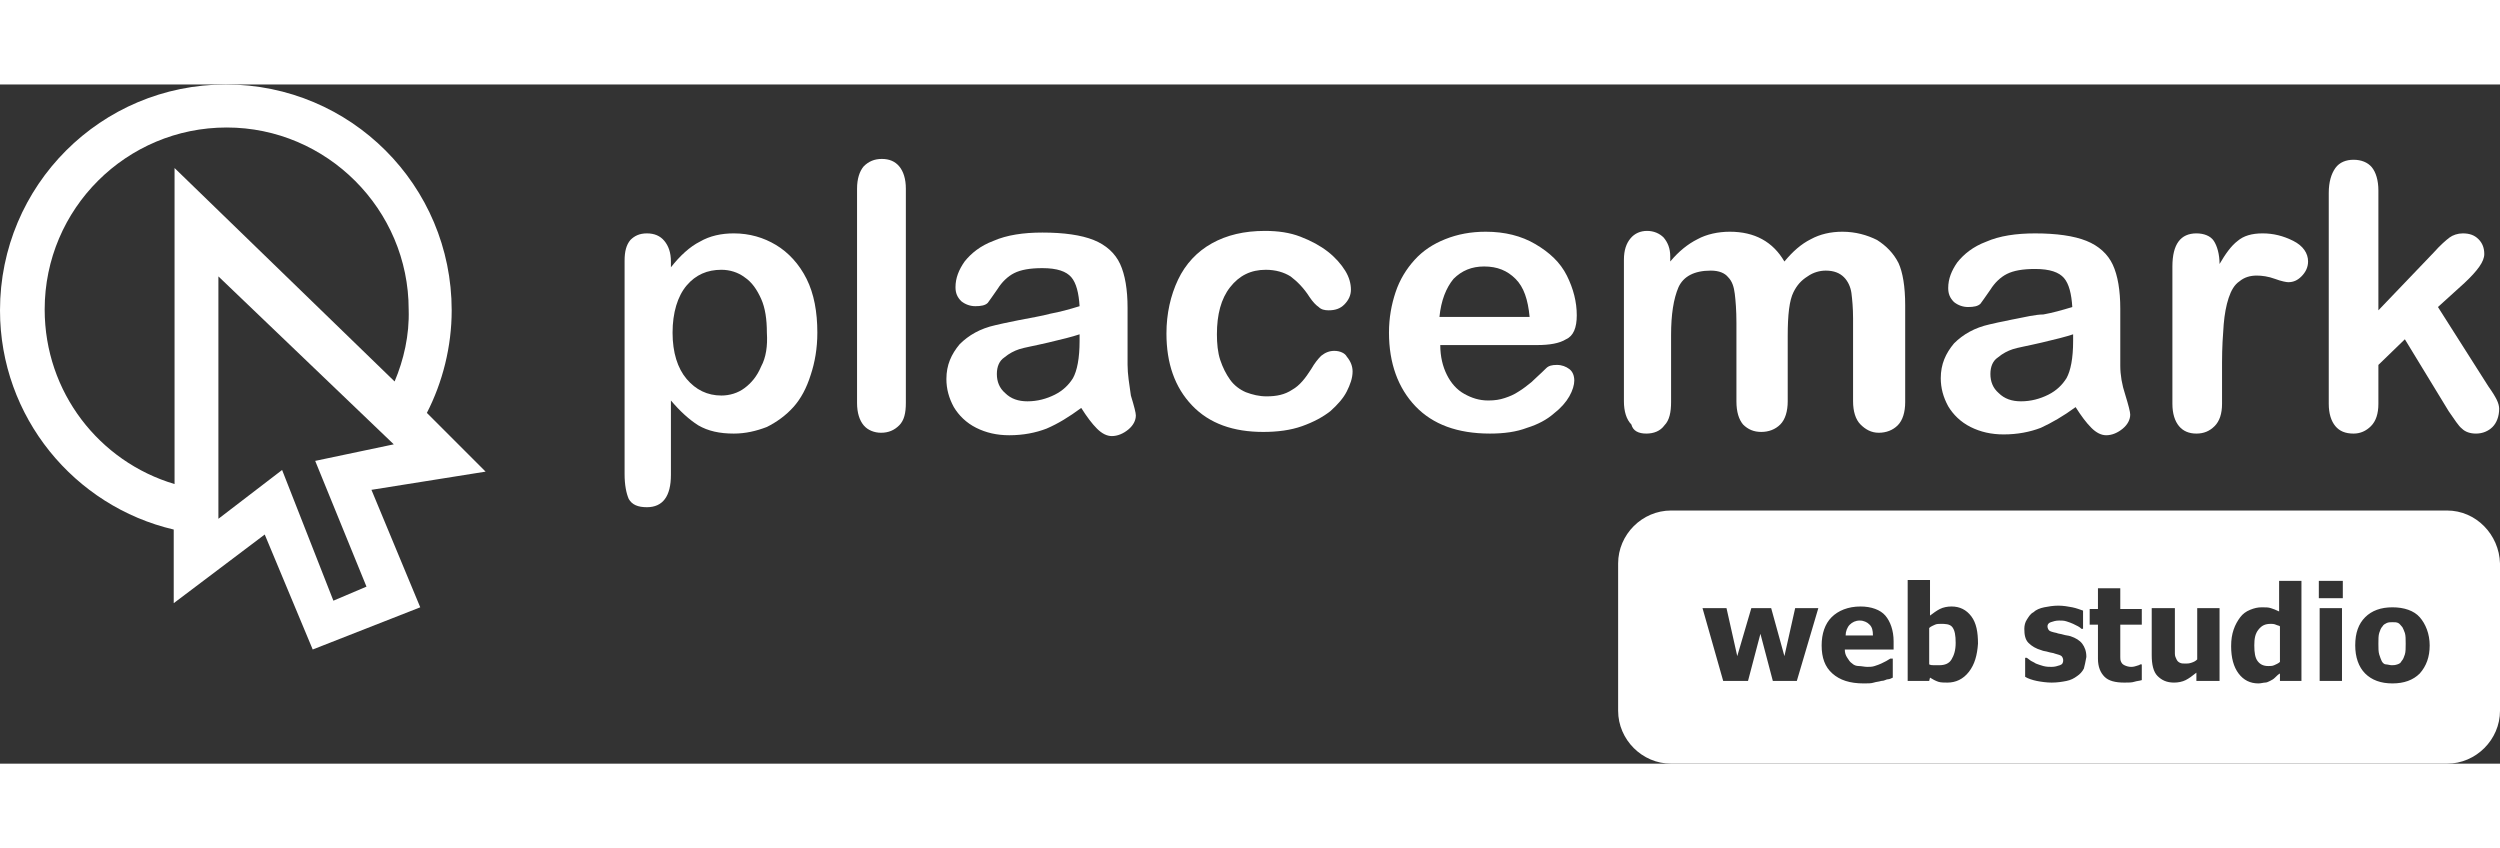 <?xml version="1.0" encoding="UTF-8"?>
<svg id="Layer_1" data-name="Layer 1" xmlns="http://www.w3.org/2000/svg" viewBox="0 0 302.2 82.1" width="242" head="66">
  <rect x="0" y="0" width="302.2" height="82.1" fill="#333333" stroke="none"/>
  <defs>
    <style>
      .cls-1 {
        fill: none;
      }

      .cls-1, .cls-2 {
        stroke-width: 0px;
      }

      .cls-2 {
        fill: #fff;
      }
    </style>
  </defs>
  <path class="cls-1" d="m179.4,22c-1.5,0-2.7.5-3.7,1.5s-1.5,2.5-1.7,4.6h10.8c-.1-2-.7-3.6-1.7-4.6-.9-1-2.1-1.5-3.7-1.5Z"/>
  <polygon class="cls-1" points="215.6 69.2 214 63.4 211.6 63.4 210 69.2 208.6 63.4 205.8 63.4 208.3 72.1 211.2 72.1 212.7 66.5 214.3 72.1 217.2 72.1 219.8 63.4 216.9 63.4 215.6 69.2"/>
  <polygon class="cls-1" points="26.5 52.5 34.2 46.6 40.4 62.4 44.4 60.7 38.1 45.5 47.7 43.5 26.5 23.2 26.5 52.5"/>
  <path class="cls-1" d="m235.8,63.1c-.5,0-1,.1-1.4.3s-.8.5-1.2.8v-4.3h-2.7v12.2h2.6l.1-.4c.4.2.7.4,1,.5s.7.1,1.1.1c1,0,1.9-.4,2.6-1.3s1.1-2,1.1-3.4-.3-2.5-.8-3.3-1.4-1.2-2.4-1.2Zm-.1,6.5c-.3.4-.8.7-1.5.7h-.6c-.2,0-.4-.1-.6-.1v-4.4c.2-.2.5-.3.7-.4s.5-.1.7-.1c.6,0,1,.2,1.2.6s.4,1,.4,1.9.1,1.4-.3,1.8Z"/>
  <path class="cls-1" d="m225,63.1c-1.5,0-2.6.4-3.5,1.3s-1.2,2-1.2,3.4c0,1.5.4,2.6,1.3,3.4s2.2,1.2,3.8,1.2c.5,0,.8,0,1.2-.1s.6-.1.9-.2c.3-.1.6-.2.8-.2s.4-.2.6-.2v-2.3h-.3c-.1.1-.3.2-.5.3s-.4.2-.6.3c-.3.1-.5.2-.8.3s-.6.1-.9.1c-.4,0-.7,0-1-.1s-.6-.2-.8-.3c-.2-.2-.4-.4-.6-.7s-.2-.6-.3-1h6v-1c0-1.3-.3-2.4-1-3.1s-1.8-1.1-3.1-1.1Zm-2,3.5c0-.5.2-1,.5-1.3s.7-.5,1.2-.5.9.2,1.2.5.4.7.4,1.3h-3.3Z"/>
  <path class="cls-1" d="m27.5,5.3C15.3,5.3,5.5,15.2,5.5,27.3c0,9.9,6.6,18.3,15.7,21.1V10.2l26.6,25.8c1.1-2.6,1.8-5.6,1.8-8.6-.1-12.3-10-22.1-22.1-22.1Z"/>
  <path class="cls-1" d="m123.2,32c-.6.2-1.3.5-1.8,1-.6.5-.9,1.2-.9,2,0,.9.3,1.7,1,2.3s1.6,1,2.7,1c1.2,0,2.3-.3,3.3-.8s1.7-1.2,2.2-2c.5-.9.8-2.4.8-4.5v-.9c-.9.3-2.1.7-3.8,1-1.7.4-2.9.7-3.5.9Z"/>
  <path class="cls-1" d="m250.2,66.9c-.3-.1-.6-.2-.9-.2s-.6-.1-.8-.2c-.5-.1-.7-.2-.9-.3s-.2-.3-.2-.5.1-.4.4-.5.6-.2,1-.2c.3,0,.6,0,.9.1s.5.2.8.3c.2.1.4.2.6.3s.4.2.4.3h.2v-2.2c-.4-.2-.8-.3-1.3-.4s-1.1-.2-1.7-.2-1.2.1-1.7.2-.9.4-1.3.6c-.3.3-.6.6-.8.9s-.3.7-.3,1.1c0,.7.2,1.2.5,1.7s.9.7,1.6.9c.2.1.5.1.8.2s.6.1.8.2c.4.1.7.2.8.3s.2.3.2.5c0,.3-.1.5-.4.6s-.6.2-1,.2-.7,0-1-.1-.6-.2-.9-.3-.5-.3-.7-.4-.3-.2-.4-.3h-.2v2.3c.4.2.9.4,1.4.5s1.2.2,1.8.2c.7,0,1.3-.1,1.8-.2s.9-.4,1.3-.6c.4-.3.6-.6.8-.9s.3-.8.3-1.2c0-.7-.2-1.2-.5-1.6s-.8-.9-1.4-1.1Z"/>
  <path class="cls-1" d="m90.1,23.3c-.9-.6-1.8-.9-2.8-.9-1.6,0-3,.6-4.2,1.9-1.1,1.3-1.7,3.2-1.7,5.7s.6,4.2,1.7,5.6c1.1,1.3,2.5,2,4.2,2,1,0,1.9-.3,2.8-.9.8-.6,1.5-1.4,2-2.6.5-1.2.8-2.5.8-4.2,0-1.6-.2-2.9-.7-4.1-.6-1.1-1.3-1.9-2.1-2.5Z"/>
  <rect class="cls-1" x="280.3" y="60" width="2.9" height="2.1"/>
  <path class="cls-1" d="m243.4,32c-.6.2-1.3.5-1.8,1-.6.5-.9,1.2-.9,2,0,.9.3,1.7,1,2.3s1.6,1,2.7,1c1.2,0,2.3-.3,3.3-.8s1.7-1.2,2.2-2c.5-.9.8-2.4.8-4.5v-.9c-.9.3-2.1.7-3.8,1-1.7.4-2.9.7-3.5.9Z"/>
  <path class="cls-1" d="m275.6,63.7c-.4-.2-.7-.4-1-.4s-.7-.1-1.1-.1c-.5,0-1,.1-1.4.3s-.8.5-1.2.9c-.3.4-.6.9-.8,1.5s-.3,1.2-.3,2c0,1.4.3,2.5.9,3.3s1.4,1.2,2.4,1.2c.3,0,.6,0,.8-.1s.4-.1.6-.2c.2-.1.4-.2.6-.4s.4-.3.6-.5v.9h2.7v-12.2h-2.7v3.8h-.1Zm0,6c-.2.2-.4.3-.7.4s-.5.1-.7.1c-.6,0-1-.2-1.3-.6s-.4-1-.4-1.9c0-.8.2-1.5.5-1.9s.8-.7,1.5-.7c.2,0,.3,0,.6.1s.4.1.5.2v4.3Z"/>
  <path class="cls-1" d="m256.3,60.9h-2.7v2.5h-1v1.9h1v4.1c0,1,.3,1.8.8,2.2s1.3.7,2.4.7c.5,0,.9,0,1.2-.1s.6-.1.9-.2v-1.9h-.2c-.1.1-.3.1-.5.2s-.4.1-.6.1c-.4,0-.6-.1-.8-.2s-.3-.3-.4-.4c-.1-.2-.1-.4-.1-.6v-3.9h2.6v-1.9h-2.6v-2.5Z"/>
  <rect class="cls-1" x="280.4" y="63.4" width="2.7" height="8.8"/>
  <path class="cls-1" d="m289.1,63.1c-1.4,0-2.5.4-3.3,1.2s-1.2,2-1.2,3.4.4,2.6,1.2,3.4,1.9,1.2,3.3,1.2,2.6-.4,3.3-1.2,1.2-2,1.2-3.4-.4-2.6-1.2-3.4-1.8-1.2-3.3-1.2Zm1.6,6c-.1.3-.2.6-.4.8-.1.2-.3.3-.5.4s-.4.1-.7.1-.5,0-.7-.1-.4-.2-.5-.4-.3-.5-.3-.8-.1-.8-.1-1.3,0-1,.1-1.3.2-.6.4-.8c.2-.2.3-.4.5-.4s.4-.1.7-.1.5,0,.7.1.4.2.5.5c.2.2.3.5.4.8s.1.8.1,1.3c0,.4-.1.9-.2,1.2Z"/>
  <path class="cls-1" d="m265.5,69.6c-.2.2-.5.3-.7.4s-.5.1-.7.1c-.3,0-.6,0-.7-.1s-.3-.2-.4-.4-.1-.4-.2-.7,0-.7,0-1.1v-4.4h-2.8v5.7c0,1.1.2,1.9.7,2.5s1.2.8,2,.8c.5,0,1-.1,1.4-.3s.8-.5,1.3-.9v1h2.7v-8.8h-2.7v6.2h.1Z"/>
  <path class="cls-2" d="m93.8,19.4c-1.5-.9-3.2-1.4-5.1-1.4-1.5,0-2.9.3-4.1,1-1.2.6-2.4,1.7-3.5,3.1v-.7c0-1.1-.3-1.9-.8-2.5s-1.2-.9-2.1-.9-1.5.3-2,.8c-.5.6-.7,1.4-.7,2.5v25.8c0,1.3.2,2.3.5,3,.4.7,1.1,1,2.2,1,1.9,0,2.9-1.3,2.9-3.9v-9c1.1,1.3,2.2,2.3,3.3,3,1.2.7,2.6,1,4.3,1,1.4,0,2.7-.3,4-.8,1.2-.6,2.3-1.4,3.2-2.4s1.6-2.3,2.1-3.9c.5-1.5.8-3.2.8-5.1,0-2.5-.4-4.7-1.3-6.5-.9-1.8-2.2-3.2-3.7-4.1Zm-1.8,14.7c-.5,1.2-1.2,2-2,2.6s-1.8.9-2.8.9c-1.7,0-3.1-.7-4.2-2-1.1-1.3-1.7-3.2-1.7-5.6s.6-4.4,1.7-5.7c1.1-1.3,2.5-1.9,4.2-1.9,1,0,2,.3,2.8.9.9.6,1.5,1.5,2,2.6s.7,2.5.7,4.1c.1,1.6-.1,3-.7,4.1Z"/>
  <path class="cls-2" d="m106.6,9c-.9,0-1.6.3-2.2.9-.5.6-.8,1.5-.8,2.7v25.9c0,1.2.3,2.1.8,2.7.5.6,1.3.9,2.1.9.9,0,1.6-.3,2.2-.9.6-.6.8-1.5.8-2.7V12.6c0-1.2-.3-2.1-.8-2.7-.5-.6-1.2-.9-2.1-.9Z"/>
  <path class="cls-2" d="m136.3,33.9v-6.9c0-2.2-.3-4-.9-5.3s-1.7-2.3-3.2-2.9c-1.5-.6-3.6-.9-6.2-.9-2.3,0-4.3.3-5.9,1-1.6.6-2.7,1.5-3.5,2.5-.7,1-1.1,2-1.1,3.1,0,.7.2,1.2.7,1.7.5.4,1.1.6,1.7.6.7,0,1.2-.1,1.5-.4.2-.3.6-.8,1.2-1.7.5-.8,1.2-1.5,2-1.9.8-.4,1.9-.6,3.4-.6,1.8,0,2.9.4,3.5,1.1.6.7.9,1.9,1,3.5-1.3.4-2.4.7-3.5.9-1.1.3-2.4.5-3.9.8s-2.4.5-2.8.6c-1.8.4-3.2,1.2-4.3,2.3-1,1.2-1.6,2.5-1.6,4.2,0,1.2.3,2.3.9,3.4.6,1,1.5,1.9,2.7,2.5s2.5.9,4,.9c1.7,0,3.2-.3,4.5-.8,1.4-.6,2.7-1.4,4.2-2.5.7,1.1,1.3,1.9,1.9,2.5s1.2.9,1.8.9c.7,0,1.4-.3,2-.8s.9-1.1.9-1.7c0-.3-.2-1.1-.6-2.4-.2-1.4-.4-2.6-.4-3.7Zm-5.8-2.9c0,2.1-.3,3.6-.8,4.5-.5.8-1.2,1.5-2.2,2s-2.1.8-3.3.8c-1.1,0-2-.3-2.7-1-.7-.6-1-1.4-1-2.3s.3-1.6.9-2c.6-.5,1.2-.8,1.8-1s1.8-.4,3.5-.8c1.7-.4,2.9-.7,3.8-1v.8Z"/>
  <path class="cls-2" d="m161.3,32.2c-.6,0-1.1.2-1.6.6-.4.4-.8.9-1.2,1.6-.7,1.1-1.4,2-2.3,2.5-.9.6-1.9.8-3.1.8-.9,0-1.7-.2-2.5-.5-.7-.3-1.4-.8-1.9-1.5s-.9-1.5-1.2-2.4c-.3-.9-.4-2-.4-3.1,0-2.4.5-4.3,1.6-5.7s2.5-2.1,4.3-2.1c1.2,0,2.2.3,3,.8.8.6,1.6,1.4,2.3,2.5.4.6.8,1,1.1,1.2.3.3.7.4,1.2.4.8,0,1.4-.2,1.9-.7s.8-1.1.8-1.8-.2-1.5-.7-2.3-1.2-1.6-2.1-2.3-2-1.3-3.3-1.8-2.7-.7-4.3-.7c-2.5,0-4.6.5-6.4,1.5s-3.2,2.5-4.1,4.4-1.4,4.1-1.4,6.5c0,3.6,1,6.5,3.1,8.7s5,3.2,8.6,3.2c1.7,0,3.3-.2,4.7-.7,1.4-.5,2.5-1.1,3.4-1.8.9-.8,1.6-1.6,2-2.4.4-.8.7-1.6.7-2.4,0-.6-.2-1.2-.7-1.8-.2-.4-.8-.7-1.5-.7Z"/>
  <path class="cls-2" d="m189.3,30.8c.9-.4,1.3-1.4,1.3-2.9,0-1.6-.4-3.2-1.2-4.8-.8-1.6-2.1-2.8-3.8-3.8-1.7-1-3.7-1.5-6-1.5-1.8,0-3.4.3-4.9.9-1.5.6-2.7,1.4-3.7,2.5s-1.8,2.4-2.3,3.9-.8,3.1-.8,4.9c0,3.7,1.1,6.7,3.2,8.9s5.1,3.3,9,3.3c1.7,0,3.2-.2,4.5-.7,1.3-.4,2.4-1,3.2-1.7.9-.7,1.5-1.4,1.9-2.1.4-.7.6-1.4.6-1.9,0-.6-.2-1.1-.6-1.4-.4-.3-.9-.5-1.5-.5s-1,.1-1.3.4c-.7.7-1.4,1.3-1.8,1.7-.5.4-1,.8-1.5,1.1-.6.4-1.1.6-1.7.8s-1.2.3-2,.3c-1.1,0-2-.3-2.9-.8s-1.6-1.3-2.1-2.3-.8-2.2-.8-3.6h11.7c1.5,0,2.7-.2,3.5-.7Zm-15.3-2.7c.2-2,.8-3.5,1.7-4.6,1-1,2.2-1.5,3.7-1.5,1.6,0,2.8.5,3.8,1.5s1.5,2.5,1.7,4.6h-10.9Z"/>
  <path class="cls-2" d="m199,42.2c.9,0,1.7-.3,2.2-1,.6-.6.8-1.6.8-2.8v-8.1c0-2.5.3-4.4.9-5.8.6-1.3,1.9-2,3.9-2,1,0,1.7.3,2.1.8.5.5.7,1.2.8,2,.1.8.2,2,.2,3.5v9.5c0,1.3.3,2.2.8,2.8.6.6,1.3.9,2.2.9s1.7-.3,2.3-.9c.6-.6.9-1.6.9-2.8v-7.9c0-2.6.2-4.3.7-5.3.4-.8.9-1.4,1.7-1.9.7-.5,1.5-.7,2.2-.7,1,0,1.7.3,2.2.8s.8,1.2.9,1.9c.1.8.2,1.8.2,3.1v10c0,1.2.3,2.2.9,2.8s1.3,1,2.2,1,1.7-.3,2.3-.9c.6-.6.9-1.6.9-2.8v-11.7c0-2.3-.3-4-.8-5.1-.6-1.2-1.5-2.1-2.6-2.8-1.2-.6-2.6-1-4.2-1-1.4,0-2.7.3-3.8.9-1.2.6-2.2,1.5-3.2,2.7-.7-1.2-1.6-2.1-2.7-2.7-1.1-.6-2.4-.9-3.9-.9-1.4,0-2.8.3-3.9.9-1.2.6-2.3,1.5-3.3,2.7v-.6c0-1-.3-1.7-.8-2.3-.5-.5-1.2-.8-2-.8s-1.5.3-2,.9c-.5.6-.8,1.4-.8,2.6v17.1c0,1.2.3,2.2.9,2.8.2.8.9,1.1,1.8,1.1Z"/>
  <path class="cls-2" d="m243.3,28.4c-1.5.3-2.4.5-2.8.6-1.8.4-3.2,1.2-4.3,2.3-1,1.2-1.6,2.5-1.6,4.2,0,1.2.3,2.3.9,3.4.6,1,1.5,1.9,2.7,2.5s2.5.9,4,.9c1.7,0,3.2-.3,4.5-.8,1.3-.6,2.7-1.4,4.2-2.5.7,1.1,1.3,1.9,1.9,2.5s1.2.9,1.8.9c.7,0,1.4-.3,2-.8s.9-1.1.9-1.7c0-.3-.2-1.1-.6-2.4-.4-1.2-.6-2.4-.6-3.5v-6.9c0-2.2-.3-4-.9-5.3s-1.7-2.3-3.2-2.9c-1.5-.6-3.6-.9-6.2-.9-2.3,0-4.3.3-5.9,1-1.6.6-2.7,1.5-3.5,2.5-.7,1-1.1,2-1.1,3.1,0,.7.2,1.2.7,1.7.5.4,1.1.6,1.7.6.7,0,1.2-.1,1.5-.4.2-.3.6-.8,1.2-1.7.5-.8,1.2-1.5,2-1.9s1.9-.6,3.4-.6c1.8,0,2.9.4,3.5,1.1.6.7.9,1.9,1,3.5-1.3.4-2.4.7-3.5.9-.9,0-2.2.3-3.7.6Zm7.3,2.6c0,2.1-.3,3.6-.8,4.5-.5.8-1.2,1.5-2.2,2s-2.1.8-3.3.8c-1.1,0-2-.3-2.7-1-.7-.6-1-1.4-1-2.3s.3-1.6.9-2c.6-.5,1.2-.8,1.8-1,.6-.2,1.8-.4,3.5-.8,1.7-.4,2.9-.7,3.8-1v.8h0Z"/>
  <path class="cls-2" d="m265.5,42.2c.9,0,1.6-.3,2.2-.9.6-.6.9-1.5.9-2.7v-5c0-1.8.1-3.3.2-4.6.1-1.2.3-2.3.6-3.2.3-.9.7-1.6,1.3-2,.6-.5,1.3-.7,2.1-.7.6,0,1.4.1,2.2.4.8.3,1.4.4,1.6.4.6,0,1.1-.2,1.6-.7s.8-1.1.8-1.8c0-1-.6-1.9-1.8-2.5-1.2-.6-2.4-.9-3.7-.9s-2.3.3-3,.9c-.8.6-1.5,1.6-2.2,2.8,0-1.2-.3-2.2-.7-2.8-.4-.6-1.2-.9-2.1-.9-1.9,0-2.9,1.3-2.9,4v16.6c0,1.2.3,2.1.8,2.7s1.2.9,2.1.9Z"/>
  <path class="cls-2" d="m284.5,42.2c.8,0,1.5-.3,2.1-.9.6-.6.9-1.5.9-2.7v-4.7l3.2-3.1,5.3,8.7c.7,1,1.2,1.8,1.6,2.1.4.4,1,.6,1.7.6.8,0,1.5-.3,2-.8s.8-1.3.8-2.2c0-.3-.1-.7-.3-1.1s-.5-.9-1-1.6l-6.1-9.6,3.2-2.9c1.6-1.5,2.4-2.6,2.4-3.5,0-.7-.2-1.3-.7-1.8s-1.1-.7-1.9-.7c-.6,0-1.2.2-1.6.5s-1.1.9-1.9,1.8l-6.7,7v-14.5c0-1.2-.3-2.2-.8-2.8s-1.3-.9-2.2-.9-1.7.3-2.2,1-.8,1.7-.8,3v25.5c0,1.2.3,2.1.8,2.7.5.6,1.2.9,2.2.9Z"/>
  <path class="cls-2" d="m224.8,64.8c-.5,0-.9.2-1.2.5s-.5.8-.5,1.3h3.3c0-.6-.1-1-.4-1.3s-.7-.5-1.2-.5Z"/>
  <path class="cls-2" d="m234.6,65.2c-.2,0-.5,0-.7.1s-.5.2-.7.4v4.4c.2.1.4.1.6.1h.6c.7,0,1.2-.2,1.5-.7s.5-1.1.5-2-.1-1.5-.4-1.9-.9-.4-1.4-.4Z"/>
  <path class="cls-2" d="m295.8,51.5h-93.8c-3.5,0-6.4,2.9-6.4,6.4v17.8c0,3.5,2.9,6.4,6.4,6.4h93.8c3.5,0,6.4-2.9,6.4-6.4v-17.8c-.1-3.5-2.9-6.4-6.4-6.4Zm-78.6,20.6h-2.9l-1.5-5.7-1.5,5.7h-3l-2.5-8.8h2.9l1.3,5.8,1.7-5.8h2.4l1.6,5.8,1.3-5.8h2.8l-2.6,8.8Zm11.8-3.8h-6c0,.4.1.7.3,1s.3.5.6.7c.2.2.5.3.8.3s.7.1,1,.1.6,0,.9-.1.6-.2.8-.3c.2-.1.4-.2.6-.3s.3-.2.5-.3h.3v2.3c-.2.1-.4.2-.6.2s-.4.2-.8.2c-.3.1-.6.1-.9.2s-.7.1-1.2.1c-1.7,0-2.9-.4-3.8-1.2s-1.3-1.9-1.3-3.4c0-1.4.4-2.6,1.2-3.4s2-1.3,3.5-1.3c1.3,0,2.4.4,3,1.1s1,1.8,1,3.1v1h.1Zm9,2.7c-.7.9-1.6,1.3-2.6,1.3-.4,0-.8,0-1.1-.1s-.7-.3-1-.5l-.1.4h-2.6v-12.2h2.7v4.3c.4-.3.8-.6,1.2-.8s.9-.3,1.4-.3c1,0,1.8.4,2.4,1.2s.8,1.9.8,3.3c-.1,1.4-.4,2.5-1.1,3.4Zm13.9-.4c-.2.4-.5.7-.8.9-.4.3-.8.5-1.3.6s-1.1.2-1.8.2c-.6,0-1.3-.1-1.8-.2s-1.1-.3-1.4-.5v-2.3h.2c.1.1.3.2.4.3s.4.2.7.4c.3.1.5.2.9.3s.7.1,1,.1c.4,0,.7-.1,1-.2s.4-.3.4-.6c0-.2-.1-.4-.2-.5s-.4-.2-.8-.3c-.2-.1-.5-.1-.8-.2s-.6-.1-.8-.2c-.7-.2-1.2-.5-1.6-.9s-.5-1-.5-1.7c0-.4.1-.8.3-1.1s.4-.7.8-.9c.3-.3.8-.5,1.3-.6s1.1-.2,1.7-.2,1.2.1,1.7.2,1,.3,1.3.4v2.2h-.2c-.1-.1-.2-.2-.4-.3s-.4-.2-.6-.3-.5-.2-.8-.3-.6-.1-.9-.1c-.4,0-.7.1-1,.2s-.4.3-.4.5.1.4.2.5.4.2.9.3c.2.1.5.1.8.2s.6.1.9.2c.6.2,1.1.5,1.4.9s.5.9.5,1.6c-.1.6-.2,1-.3,1.4Zm7.1-5.3h-2.7v3.9c0,.2,0,.4.1.6.1.2.2.3.4.4s.5.2.8.2c.1,0,.3,0,.6-.1s.4-.1.5-.2h.2v1.9c-.3.1-.6.1-.9.2s-.7.1-1.2.1c-1.1,0-1.9-.2-2.4-.7s-.8-1.2-.8-2.2v-4.1h-1v-1.9h1v-2.5h2.7v2.5h2.6v1.9h.1Zm9.2,6.8h-2.7v-1c-.5.4-.9.7-1.3.9s-.9.3-1.4.3c-.9,0-1.5-.3-2-.8s-.7-1.4-.7-2.5v-5.7h2.8v5.5c0,.3.1.5.2.7s.2.3.4.4.4.1.7.1c.2,0,.4,0,.7-.1s.5-.2.7-.4v-6.2h2.7v8.8h-.1Zm10.1,0h-2.7v-.9c-.2.1-.4.3-.6.5s-.4.3-.6.4c-.2.1-.4.2-.6.2s-.5.1-.8.1c-1,0-1.8-.4-2.4-1.2s-.9-1.9-.9-3.3c0-.8.1-1.4.3-2s.5-1.1.8-1.5.7-.7,1.2-.9.9-.3,1.4-.3.8,0,1.1.1.6.2,1,.4v-3.7h2.7v12.1h.1Zm4.8,0h-2.7v-8.8h2.7v8.8Zm.1-10h-2.9v-2.1h2.9v2.1Zm9.3,9.1c-.8.8-1.9,1.2-3.3,1.2s-2.5-.4-3.3-1.2-1.2-2-1.2-3.4c0-1.5.4-2.6,1.2-3.4s1.9-1.2,3.3-1.2,2.6.4,3.3,1.2,1.2,2,1.2,3.4c0,1.4-.4,2.5-1.2,3.4Z"/>
  <path class="cls-2" d="m274.5,65.2c-.7,0-1.1.2-1.5.7s-.5,1.1-.5,1.9c0,.9.1,1.5.4,1.9s.7.6,1.3.6c.2,0,.5,0,.7-.1s.5-.2.7-.4v-4.3c-.1-.1-.3-.1-.5-.2s-.5-.1-.6-.1Z"/>
  <path class="cls-2" d="m290.4,65.6c-.2-.2-.3-.4-.5-.5s-.4-.1-.7-.1c-.2,0-.5,0-.7.1s-.4.2-.5.4c-.2.2-.3.5-.4.8s-.1.8-.1,1.3,0,1,.1,1.3.2.6.3.8c.1.2.3.4.5.4s.5.1.7.1.4,0,.7-.1.4-.2.5-.4c.2-.2.3-.5.4-.8s.1-.8.1-1.3,0-1-.1-1.3-.2-.5-.3-.7Z"/>
  <path class="cls-2" d="m51.6,39.7c1.9-3.7,3-8,3-12.4C54.6,12.2,42.4,0,27.3,0S0,12.2,0,27.3c0,12.9,9,23.7,21,26.5v8.9l11-8.3,5.8,13.9,13-5.1-5.9-14.2,13.8-2.2-7.1-7.1Zm-13.5,5.8l6.2,15.2-4,1.7-6.2-15.8-7.7,5.9v-29.3l21.2,20.3-9.5,2Zm9.6-9.6L21.1,10.1v38.2c-9.1-2.7-15.7-11.1-15.7-21.1C5.4,15,15.3,5.2,27.4,5.2s22,9.9,22,22c.1,3.1-.6,6.1-1.7,8.7Z"/>
</svg>